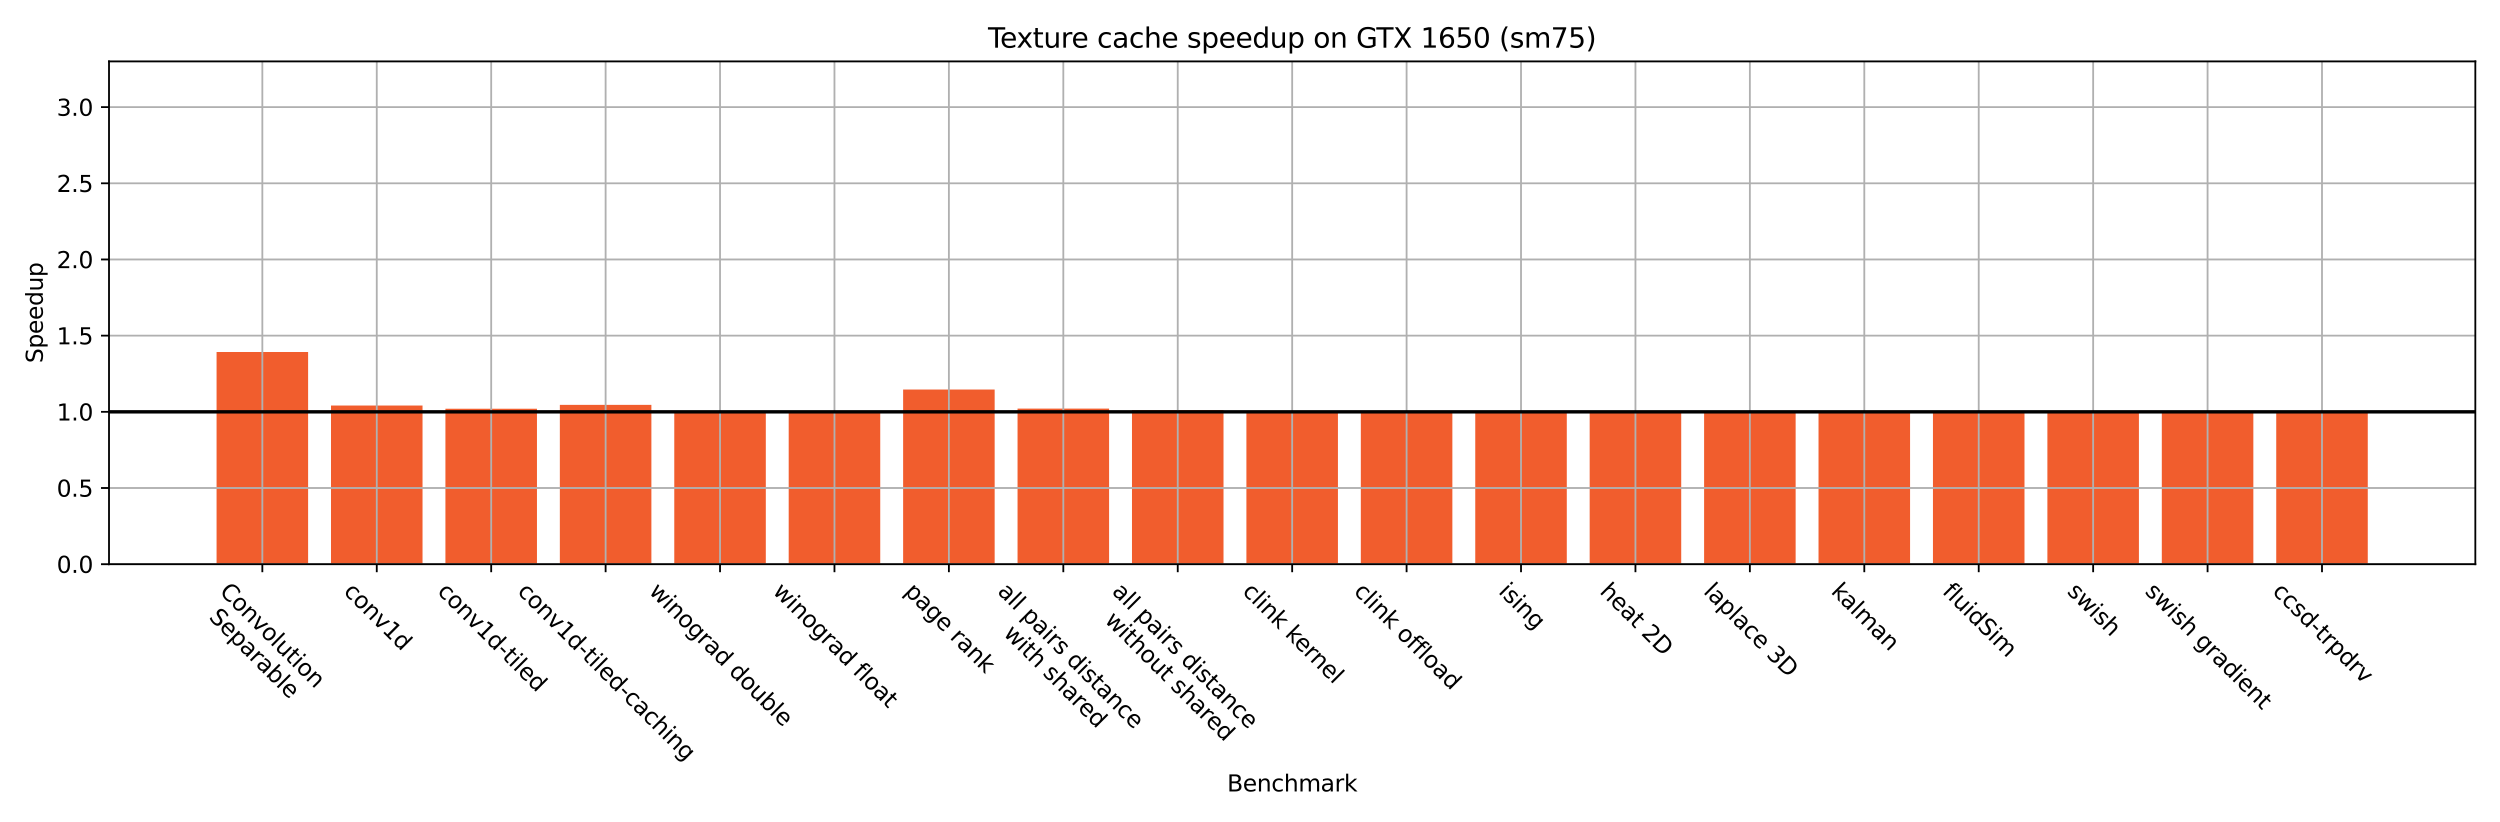 <?xml version="1.0" encoding="utf-8" standalone="no"?>
<!DOCTYPE svg PUBLIC "-//W3C//DTD SVG 1.1//EN"
  "http://www.w3.org/Graphics/SVG/1.1/DTD/svg11.dtd">
<svg xmlns:xlink="http://www.w3.org/1999/xlink" width="1094.4pt" height="360pt" viewBox="0 0 1094.4 360" xmlns="http://www.w3.org/2000/svg" version="1.1">
 <defs>
  <style type="text/css">*{stroke-linejoin: round; stroke-linecap: butt}</style>
 </defs>
 <g id="figure_1">
  <g id="patch_1">
   <path d="M 0 360 
L 1094.4 360 
L 1094.4 0 
L 0 0 
z
" style="fill: #ffffff"/>
  </g>
  <g id="axes_1">
   <g id="patch_2">
    <path d="M 47.72 246.979 
L 1083.6 246.979 
L 1083.6 26.88 
L 47.72 26.88 
z
" style="fill: #ffffff"/>
   </g>
   <g id="patch_3">
    <path d="M 94.805 246.979 
L 134.878 246.979 
L 134.878 154.086 
L 94.805 154.086 
z
" clip-path="url(#p6a45ac6af8)" style="fill: #f15d2d"/>
   </g>
   <g id="patch_4">
    <path d="M 144.896 246.979 
L 184.969 246.979 
L 184.969 177.541 
L 144.896 177.541 
z
" clip-path="url(#p6a45ac6af8)" style="fill: #f15d2d"/>
   </g>
   <g id="patch_5">
    <path d="M 194.987 246.979 
L 235.06 246.979 
L 235.06 178.923 
L 194.987 178.923 
z
" clip-path="url(#p6a45ac6af8)" style="fill: #f15d2d"/>
   </g>
   <g id="patch_6">
    <path d="M 245.078 246.979 
L 285.151 246.979 
L 285.151 177.242 
L 245.078 177.242 
z
" clip-path="url(#p6a45ac6af8)" style="fill: #f15d2d"/>
   </g>
   <g id="patch_7">
    <path d="M 295.169 246.979 
L 335.242 246.979 
L 335.242 180.309 
L 295.169 180.309 
z
" clip-path="url(#p6a45ac6af8)" style="fill: #f15d2d"/>
   </g>
   <g id="patch_8">
    <path d="M 345.26 246.979 
L 385.333 246.979 
L 385.333 180.303 
L 345.26 180.303 
z
" clip-path="url(#p6a45ac6af8)" style="fill: #f15d2d"/>
   </g>
   <g id="patch_9">
    <path d="M 395.351 246.979 
L 435.424 246.979 
L 435.424 170.508 
L 395.351 170.508 
z
" clip-path="url(#p6a45ac6af8)" style="fill: #f15d2d"/>
   </g>
   <g id="patch_10">
    <path d="M 445.442 246.979 
L 485.515 246.979 
L 485.515 178.872 
L 445.442 178.872 
z
" clip-path="url(#p6a45ac6af8)" style="fill: #f15d2d"/>
   </g>
   <g id="patch_11">
    <path d="M 495.533 246.979 
L 535.605 246.979 
L 535.605 179.538 
L 495.533 179.538 
z
" clip-path="url(#p6a45ac6af8)" style="fill: #f15d2d"/>
   </g>
   <g id="patch_12">
    <path d="M 545.624 246.979 
L 585.696 246.979 
L 585.696 180.515 
L 545.624 180.515 
z
" clip-path="url(#p6a45ac6af8)" style="fill: #f15d2d"/>
   </g>
   <g id="patch_13">
    <path d="M 595.715 246.979 
L 635.787 246.979 
L 635.787 180.444 
L 595.715 180.444 
z
" clip-path="url(#p6a45ac6af8)" style="fill: #f15d2d"/>
   </g>
   <g id="patch_14">
    <path d="M 645.805 246.979 
L 685.878 246.979 
L 685.878 180.246 
L 645.805 180.246 
z
" clip-path="url(#p6a45ac6af8)" style="fill: #f15d2d"/>
   </g>
   <g id="patch_15">
    <path d="M 695.896 246.979 
L 735.969 246.979 
L 735.969 180.397 
L 695.896 180.397 
z
" clip-path="url(#p6a45ac6af8)" style="fill: #f15d2d"/>
   </g>
   <g id="patch_16">
    <path d="M 745.987 246.979 
L 786.06 246.979 
L 786.06 180.238 
L 745.987 180.238 
z
" clip-path="url(#p6a45ac6af8)" style="fill: #f15d2d"/>
   </g>
   <g id="patch_17">
    <path d="M 796.078 246.979 
L 836.151 246.979 
L 836.151 180.203 
L 796.078 180.203 
z
" clip-path="url(#p6a45ac6af8)" style="fill: #f15d2d"/>
   </g>
   <g id="patch_18">
    <path d="M 846.169 246.979 
L 886.242 246.979 
L 886.242 180.089 
L 846.169 180.089 
z
" clip-path="url(#p6a45ac6af8)" style="fill: #f15d2d"/>
   </g>
   <g id="patch_19">
    <path d="M 896.26 246.979 
L 936.333 246.979 
L 936.333 180.119 
L 896.26 180.119 
z
" clip-path="url(#p6a45ac6af8)" style="fill: #f15d2d"/>
   </g>
   <g id="patch_20">
    <path d="M 946.351 246.979 
L 986.424 246.979 
L 986.424 180.293 
L 946.351 180.293 
z
" clip-path="url(#p6a45ac6af8)" style="fill: #f15d2d"/>
   </g>
   <g id="patch_21">
    <path d="M 996.442 246.979 
L 1036.515 246.979 
L 1036.515 180.191 
L 996.442 180.191 
z
" clip-path="url(#p6a45ac6af8)" style="fill: #f15d2d"/>
   </g>
   <g id="matplotlib.axis_1">
    <g id="xtick_1">
     <g id="line2d_1">
      <path d="M 114.842 246.979 
L 114.842 26.88 
" clip-path="url(#p6a45ac6af8)" style="fill: none; stroke: #b0b0b0; stroke-width: 0.8; stroke-linecap: square"/>
     </g>
     <g id="line2d_2">
      <defs>
       <path id="mdbc3c7b587" d="M 0 0 
L 0 3.5 
" style="stroke: #000000; stroke-width: 0.8"/>
      </defs>
      <g>
       <use xlink:href="#mdbc3c7b587" x="114.842" y="246.979" style="stroke: #000000; stroke-width: 0.8"/>
      </g>
     </g>
     <g id="text_1">
      <!-- Convolution -->
      <g transform="translate(95.726 259.352) rotate(-315) scale(0.1 -0.1)">
       <defs>
        <path id="DejaVuSans-43" d="M 4122 4306 
L 4122 3641 
Q 3803 3938 3442 4084 
Q 3081 4231 2675 4231 
Q 1875 4231 1450 3742 
Q 1025 3253 1025 2328 
Q 1025 1406 1450 917 
Q 1875 428 2675 428 
Q 3081 428 3442 575 
Q 3803 722 4122 1019 
L 4122 359 
Q 3791 134 3420 21 
Q 3050 -91 2638 -91 
Q 1578 -91 968 557 
Q 359 1206 359 2328 
Q 359 3453 968 4101 
Q 1578 4750 2638 4750 
Q 3056 4750 3426 4639 
Q 3797 4528 4122 4306 
z
" transform="scale(0.016)"/>
        <path id="DejaVuSans-6f" d="M 1959 3097 
Q 1497 3097 1228 2736 
Q 959 2375 959 1747 
Q 959 1119 1226 758 
Q 1494 397 1959 397 
Q 2419 397 2687 759 
Q 2956 1122 2956 1747 
Q 2956 2369 2687 2733 
Q 2419 3097 1959 3097 
z
M 1959 3584 
Q 2709 3584 3137 3096 
Q 3566 2609 3566 1747 
Q 3566 888 3137 398 
Q 2709 -91 1959 -91 
Q 1206 -91 779 398 
Q 353 888 353 1747 
Q 353 2609 779 3096 
Q 1206 3584 1959 3584 
z
" transform="scale(0.016)"/>
        <path id="DejaVuSans-6e" d="M 3513 2113 
L 3513 0 
L 2938 0 
L 2938 2094 
Q 2938 2591 2744 2837 
Q 2550 3084 2163 3084 
Q 1697 3084 1428 2787 
Q 1159 2491 1159 1978 
L 1159 0 
L 581 0 
L 581 3500 
L 1159 3500 
L 1159 2956 
Q 1366 3272 1645 3428 
Q 1925 3584 2291 3584 
Q 2894 3584 3203 3211 
Q 3513 2838 3513 2113 
z
" transform="scale(0.016)"/>
        <path id="DejaVuSans-76" d="M 191 3500 
L 800 3500 
L 1894 563 
L 2988 3500 
L 3597 3500 
L 2284 0 
L 1503 0 
L 191 3500 
z
" transform="scale(0.016)"/>
        <path id="DejaVuSans-6c" d="M 603 4863 
L 1178 4863 
L 1178 0 
L 603 0 
L 603 4863 
z
" transform="scale(0.016)"/>
        <path id="DejaVuSans-75" d="M 544 1381 
L 544 3500 
L 1119 3500 
L 1119 1403 
Q 1119 906 1312 657 
Q 1506 409 1894 409 
Q 2359 409 2629 706 
Q 2900 1003 2900 1516 
L 2900 3500 
L 3475 3500 
L 3475 0 
L 2900 0 
L 2900 538 
Q 2691 219 2414 64 
Q 2138 -91 1772 -91 
Q 1169 -91 856 284 
Q 544 659 544 1381 
z
M 1991 3584 
L 1991 3584 
z
" transform="scale(0.016)"/>
        <path id="DejaVuSans-74" d="M 1172 4494 
L 1172 3500 
L 2356 3500 
L 2356 3053 
L 1172 3053 
L 1172 1153 
Q 1172 725 1289 603 
Q 1406 481 1766 481 
L 2356 481 
L 2356 0 
L 1766 0 
Q 1100 0 847 248 
Q 594 497 594 1153 
L 594 3053 
L 172 3053 
L 172 3500 
L 594 3500 
L 594 4494 
L 1172 4494 
z
" transform="scale(0.016)"/>
        <path id="DejaVuSans-69" d="M 603 3500 
L 1178 3500 
L 1178 0 
L 603 0 
L 603 3500 
z
M 603 4863 
L 1178 4863 
L 1178 4134 
L 603 4134 
L 603 4863 
z
" transform="scale(0.016)"/>
       </defs>
       <use xlink:href="#DejaVuSans-43"/>
       <use xlink:href="#DejaVuSans-6f" x="69.824"/>
       <use xlink:href="#DejaVuSans-6e" x="131.006"/>
       <use xlink:href="#DejaVuSans-76" x="194.385"/>
       <use xlink:href="#DejaVuSans-6f" x="253.564"/>
       <use xlink:href="#DejaVuSans-6c" x="314.746"/>
       <use xlink:href="#DejaVuSans-75" x="342.529"/>
       <use xlink:href="#DejaVuSans-74" x="405.908"/>
       <use xlink:href="#DejaVuSans-69" x="445.117"/>
       <use xlink:href="#DejaVuSans-6f" x="472.9"/>
       <use xlink:href="#DejaVuSans-6e" x="534.082"/>
      </g>
      <!-- Separable -->
      <g transform="translate(91.078 270.541) rotate(-315) scale(0.1 -0.1)">
       <defs>
        <path id="DejaVuSans-53" d="M 3425 4513 
L 3425 3897 
Q 3066 4069 2747 4153 
Q 2428 4238 2131 4238 
Q 1616 4238 1336 4038 
Q 1056 3838 1056 3469 
Q 1056 3159 1242 3001 
Q 1428 2844 1947 2747 
L 2328 2669 
Q 3034 2534 3370 2195 
Q 3706 1856 3706 1288 
Q 3706 609 3251 259 
Q 2797 -91 1919 -91 
Q 1588 -91 1214 -16 
Q 841 59 441 206 
L 441 856 
Q 825 641 1194 531 
Q 1563 422 1919 422 
Q 2459 422 2753 634 
Q 3047 847 3047 1241 
Q 3047 1584 2836 1778 
Q 2625 1972 2144 2069 
L 1759 2144 
Q 1053 2284 737 2584 
Q 422 2884 422 3419 
Q 422 4038 858 4394 
Q 1294 4750 2059 4750 
Q 2388 4750 2728 4690 
Q 3069 4631 3425 4513 
z
" transform="scale(0.016)"/>
        <path id="DejaVuSans-65" d="M 3597 1894 
L 3597 1613 
L 953 1613 
Q 991 1019 1311 708 
Q 1631 397 2203 397 
Q 2534 397 2845 478 
Q 3156 559 3463 722 
L 3463 178 
Q 3153 47 2828 -22 
Q 2503 -91 2169 -91 
Q 1331 -91 842 396 
Q 353 884 353 1716 
Q 353 2575 817 3079 
Q 1281 3584 2069 3584 
Q 2775 3584 3186 3129 
Q 3597 2675 3597 1894 
z
M 3022 2063 
Q 3016 2534 2758 2815 
Q 2500 3097 2075 3097 
Q 1594 3097 1305 2825 
Q 1016 2553 972 2059 
L 3022 2063 
z
" transform="scale(0.016)"/>
        <path id="DejaVuSans-70" d="M 1159 525 
L 1159 -1331 
L 581 -1331 
L 581 3500 
L 1159 3500 
L 1159 2969 
Q 1341 3281 1617 3432 
Q 1894 3584 2278 3584 
Q 2916 3584 3314 3078 
Q 3713 2572 3713 1747 
Q 3713 922 3314 415 
Q 2916 -91 2278 -91 
Q 1894 -91 1617 61 
Q 1341 213 1159 525 
z
M 3116 1747 
Q 3116 2381 2855 2742 
Q 2594 3103 2138 3103 
Q 1681 3103 1420 2742 
Q 1159 2381 1159 1747 
Q 1159 1113 1420 752 
Q 1681 391 2138 391 
Q 2594 391 2855 752 
Q 3116 1113 3116 1747 
z
" transform="scale(0.016)"/>
        <path id="DejaVuSans-61" d="M 2194 1759 
Q 1497 1759 1228 1600 
Q 959 1441 959 1056 
Q 959 750 1161 570 
Q 1363 391 1709 391 
Q 2188 391 2477 730 
Q 2766 1069 2766 1631 
L 2766 1759 
L 2194 1759 
z
M 3341 1997 
L 3341 0 
L 2766 0 
L 2766 531 
Q 2569 213 2275 61 
Q 1981 -91 1556 -91 
Q 1019 -91 701 211 
Q 384 513 384 1019 
Q 384 1609 779 1909 
Q 1175 2209 1959 2209 
L 2766 2209 
L 2766 2266 
Q 2766 2663 2505 2880 
Q 2244 3097 1772 3097 
Q 1472 3097 1187 3025 
Q 903 2953 641 2809 
L 641 3341 
Q 956 3463 1253 3523 
Q 1550 3584 1831 3584 
Q 2591 3584 2966 3190 
Q 3341 2797 3341 1997 
z
" transform="scale(0.016)"/>
        <path id="DejaVuSans-72" d="M 2631 2963 
Q 2534 3019 2420 3045 
Q 2306 3072 2169 3072 
Q 1681 3072 1420 2755 
Q 1159 2438 1159 1844 
L 1159 0 
L 581 0 
L 581 3500 
L 1159 3500 
L 1159 2956 
Q 1341 3275 1631 3429 
Q 1922 3584 2338 3584 
Q 2397 3584 2469 3576 
Q 2541 3569 2628 3553 
L 2631 2963 
z
" transform="scale(0.016)"/>
        <path id="DejaVuSans-62" d="M 3116 1747 
Q 3116 2381 2855 2742 
Q 2594 3103 2138 3103 
Q 1681 3103 1420 2742 
Q 1159 2381 1159 1747 
Q 1159 1113 1420 752 
Q 1681 391 2138 391 
Q 2594 391 2855 752 
Q 3116 1113 3116 1747 
z
M 1159 2969 
Q 1341 3281 1617 3432 
Q 1894 3584 2278 3584 
Q 2916 3584 3314 3078 
Q 3713 2572 3713 1747 
Q 3713 922 3314 415 
Q 2916 -91 2278 -91 
Q 1894 -91 1617 61 
Q 1341 213 1159 525 
L 1159 0 
L 581 0 
L 581 4863 
L 1159 4863 
L 1159 2969 
z
" transform="scale(0.016)"/>
       </defs>
       <use xlink:href="#DejaVuSans-53"/>
       <use xlink:href="#DejaVuSans-65" x="63.477"/>
       <use xlink:href="#DejaVuSans-70" x="125"/>
       <use xlink:href="#DejaVuSans-61" x="188.477"/>
       <use xlink:href="#DejaVuSans-72" x="249.756"/>
       <use xlink:href="#DejaVuSans-61" x="290.869"/>
       <use xlink:href="#DejaVuSans-62" x="352.148"/>
       <use xlink:href="#DejaVuSans-6c" x="415.625"/>
       <use xlink:href="#DejaVuSans-65" x="443.408"/>
      </g>
     </g>
    </g>
    <g id="xtick_2">
     <g id="line2d_3">
      <path d="M 164.933 246.979 
L 164.933 26.88 
" clip-path="url(#p6a45ac6af8)" style="fill: none; stroke: #b0b0b0; stroke-width: 0.8; stroke-linecap: square"/>
     </g>
     <g id="line2d_4">
      <g>
       <use xlink:href="#mdbc3c7b587" x="164.933" y="246.979" style="stroke: #000000; stroke-width: 0.8"/>
      </g>
     </g>
     <g id="text_2">
      <!-- conv1d -->
      <g transform="translate(150.047 259.352) rotate(-315) scale(0.1 -0.1)">
       <defs>
        <path id="DejaVuSans-63" d="M 3122 3366 
L 3122 2828 
Q 2878 2963 2633 3030 
Q 2388 3097 2138 3097 
Q 1578 3097 1268 2742 
Q 959 2388 959 1747 
Q 959 1106 1268 751 
Q 1578 397 2138 397 
Q 2388 397 2633 464 
Q 2878 531 3122 666 
L 3122 134 
Q 2881 22 2623 -34 
Q 2366 -91 2075 -91 
Q 1284 -91 818 406 
Q 353 903 353 1747 
Q 353 2603 823 3093 
Q 1294 3584 2113 3584 
Q 2378 3584 2631 3529 
Q 2884 3475 3122 3366 
z
" transform="scale(0.016)"/>
        <path id="DejaVuSans-31" d="M 794 531 
L 1825 531 
L 1825 4091 
L 703 3866 
L 703 4441 
L 1819 4666 
L 2450 4666 
L 2450 531 
L 3481 531 
L 3481 0 
L 794 0 
L 794 531 
z
" transform="scale(0.016)"/>
        <path id="DejaVuSans-64" d="M 2906 2969 
L 2906 4863 
L 3481 4863 
L 3481 0 
L 2906 0 
L 2906 525 
Q 2725 213 2448 61 
Q 2172 -91 1784 -91 
Q 1150 -91 751 415 
Q 353 922 353 1747 
Q 353 2572 751 3078 
Q 1150 3584 1784 3584 
Q 2172 3584 2448 3432 
Q 2725 3281 2906 2969 
z
M 947 1747 
Q 947 1113 1208 752 
Q 1469 391 1925 391 
Q 2381 391 2643 752 
Q 2906 1113 2906 1747 
Q 2906 2381 2643 2742 
Q 2381 3103 1925 3103 
Q 1469 3103 1208 2742 
Q 947 2381 947 1747 
z
" transform="scale(0.016)"/>
       </defs>
       <use xlink:href="#DejaVuSans-63"/>
       <use xlink:href="#DejaVuSans-6f" x="54.98"/>
       <use xlink:href="#DejaVuSans-6e" x="116.162"/>
       <use xlink:href="#DejaVuSans-76" x="179.541"/>
       <use xlink:href="#DejaVuSans-31" x="238.721"/>
       <use xlink:href="#DejaVuSans-64" x="302.344"/>
      </g>
     </g>
    </g>
    <g id="xtick_3">
     <g id="line2d_5">
      <path d="M 215.024 246.979 
L 215.024 26.88 
" clip-path="url(#p6a45ac6af8)" style="fill: none; stroke: #b0b0b0; stroke-width: 0.8; stroke-linecap: square"/>
     </g>
     <g id="line2d_6">
      <g>
       <use xlink:href="#mdbc3c7b587" x="215.024" y="246.979" style="stroke: #000000; stroke-width: 0.8"/>
      </g>
     </g>
     <g id="text_3">
      <!-- conv1d-tiled -->
      <g transform="translate(191.092 259.352) rotate(-315) scale(0.1 -0.1)">
       <defs>
        <path id="DejaVuSans-2d" d="M 313 2009 
L 1997 2009 
L 1997 1497 
L 313 1497 
L 313 2009 
z
" transform="scale(0.016)"/>
       </defs>
       <use xlink:href="#DejaVuSans-63"/>
       <use xlink:href="#DejaVuSans-6f" x="54.98"/>
       <use xlink:href="#DejaVuSans-6e" x="116.162"/>
       <use xlink:href="#DejaVuSans-76" x="179.541"/>
       <use xlink:href="#DejaVuSans-31" x="238.721"/>
       <use xlink:href="#DejaVuSans-64" x="302.344"/>
       <use xlink:href="#DejaVuSans-2d" x="365.82"/>
       <use xlink:href="#DejaVuSans-74" x="401.904"/>
       <use xlink:href="#DejaVuSans-69" x="441.113"/>
       <use xlink:href="#DejaVuSans-6c" x="468.896"/>
       <use xlink:href="#DejaVuSans-65" x="496.68"/>
       <use xlink:href="#DejaVuSans-64" x="558.203"/>
      </g>
     </g>
    </g>
    <g id="xtick_4">
     <g id="line2d_7">
      <path d="M 265.115 246.979 
L 265.115 26.88 
" clip-path="url(#p6a45ac6af8)" style="fill: none; stroke: #b0b0b0; stroke-width: 0.8; stroke-linecap: square"/>
     </g>
     <g id="line2d_8">
      <g>
       <use xlink:href="#mdbc3c7b587" x="265.115" y="246.979" style="stroke: #000000; stroke-width: 0.8"/>
      </g>
     </g>
     <g id="text_4">
      <!-- conv1d-tiled-caching -->
      <g transform="translate(226.145 259.352) rotate(-315) scale(0.1 -0.1)">
       <defs>
        <path id="DejaVuSans-68" d="M 3513 2113 
L 3513 0 
L 2938 0 
L 2938 2094 
Q 2938 2591 2744 2837 
Q 2550 3084 2163 3084 
Q 1697 3084 1428 2787 
Q 1159 2491 1159 1978 
L 1159 0 
L 581 0 
L 581 4863 
L 1159 4863 
L 1159 2956 
Q 1366 3272 1645 3428 
Q 1925 3584 2291 3584 
Q 2894 3584 3203 3211 
Q 3513 2838 3513 2113 
z
" transform="scale(0.016)"/>
        <path id="DejaVuSans-67" d="M 2906 1791 
Q 2906 2416 2648 2759 
Q 2391 3103 1925 3103 
Q 1463 3103 1205 2759 
Q 947 2416 947 1791 
Q 947 1169 1205 825 
Q 1463 481 1925 481 
Q 2391 481 2648 825 
Q 2906 1169 2906 1791 
z
M 3481 434 
Q 3481 -459 3084 -895 
Q 2688 -1331 1869 -1331 
Q 1566 -1331 1297 -1286 
Q 1028 -1241 775 -1147 
L 775 -588 
Q 1028 -725 1275 -790 
Q 1522 -856 1778 -856 
Q 2344 -856 2625 -561 
Q 2906 -266 2906 331 
L 2906 616 
Q 2728 306 2450 153 
Q 2172 0 1784 0 
Q 1141 0 747 490 
Q 353 981 353 1791 
Q 353 2603 747 3093 
Q 1141 3584 1784 3584 
Q 2172 3584 2450 3431 
Q 2728 3278 2906 2969 
L 2906 3500 
L 3481 3500 
L 3481 434 
z
" transform="scale(0.016)"/>
       </defs>
       <use xlink:href="#DejaVuSans-63"/>
       <use xlink:href="#DejaVuSans-6f" x="54.98"/>
       <use xlink:href="#DejaVuSans-6e" x="116.162"/>
       <use xlink:href="#DejaVuSans-76" x="179.541"/>
       <use xlink:href="#DejaVuSans-31" x="238.721"/>
       <use xlink:href="#DejaVuSans-64" x="302.344"/>
       <use xlink:href="#DejaVuSans-2d" x="365.82"/>
       <use xlink:href="#DejaVuSans-74" x="401.904"/>
       <use xlink:href="#DejaVuSans-69" x="441.113"/>
       <use xlink:href="#DejaVuSans-6c" x="468.896"/>
       <use xlink:href="#DejaVuSans-65" x="496.68"/>
       <use xlink:href="#DejaVuSans-64" x="558.203"/>
       <use xlink:href="#DejaVuSans-2d" x="621.68"/>
       <use xlink:href="#DejaVuSans-63" x="657.764"/>
       <use xlink:href="#DejaVuSans-61" x="712.744"/>
       <use xlink:href="#DejaVuSans-63" x="774.023"/>
       <use xlink:href="#DejaVuSans-68" x="829.004"/>
       <use xlink:href="#DejaVuSans-69" x="892.383"/>
       <use xlink:href="#DejaVuSans-6e" x="920.166"/>
       <use xlink:href="#DejaVuSans-67" x="983.545"/>
      </g>
     </g>
    </g>
    <g id="xtick_5">
     <g id="line2d_9">
      <path d="M 315.205 246.979 
L 315.205 26.88 
" clip-path="url(#p6a45ac6af8)" style="fill: none; stroke: #b0b0b0; stroke-width: 0.8; stroke-linecap: square"/>
     </g>
     <g id="line2d_10">
      <g>
       <use xlink:href="#mdbc3c7b587" x="315.205" y="246.979" style="stroke: #000000; stroke-width: 0.8"/>
      </g>
     </g>
     <g id="text_5">
      <!-- winograd double -->
      <g transform="translate(283.693 259.352) rotate(-315) scale(0.1 -0.1)">
       <defs>
        <path id="DejaVuSans-77" d="M 269 3500 
L 844 3500 
L 1563 769 
L 2278 3500 
L 2956 3500 
L 3675 769 
L 4391 3500 
L 4966 3500 
L 4050 0 
L 3372 0 
L 2619 2869 
L 1863 0 
L 1184 0 
L 269 3500 
z
" transform="scale(0.016)"/>
        <path id="DejaVuSans-20" transform="scale(0.016)"/>
       </defs>
       <use xlink:href="#DejaVuSans-77"/>
       <use xlink:href="#DejaVuSans-69" x="81.787"/>
       <use xlink:href="#DejaVuSans-6e" x="109.57"/>
       <use xlink:href="#DejaVuSans-6f" x="172.949"/>
       <use xlink:href="#DejaVuSans-67" x="234.131"/>
       <use xlink:href="#DejaVuSans-72" x="297.607"/>
       <use xlink:href="#DejaVuSans-61" x="338.721"/>
       <use xlink:href="#DejaVuSans-64" x="400"/>
       <use xlink:href="#DejaVuSans-20" x="463.477"/>
       <use xlink:href="#DejaVuSans-64" x="495.264"/>
       <use xlink:href="#DejaVuSans-6f" x="558.74"/>
       <use xlink:href="#DejaVuSans-75" x="619.922"/>
       <use xlink:href="#DejaVuSans-62" x="683.301"/>
       <use xlink:href="#DejaVuSans-6c" x="746.777"/>
       <use xlink:href="#DejaVuSans-65" x="774.561"/>
      </g>
     </g>
    </g>
    <g id="xtick_6">
     <g id="line2d_11">
      <path d="M 365.296 246.979 
L 365.296 26.88 
" clip-path="url(#p6a45ac6af8)" style="fill: none; stroke: #b0b0b0; stroke-width: 0.8; stroke-linecap: square"/>
     </g>
     <g id="line2d_12">
      <g>
       <use xlink:href="#mdbc3c7b587" x="365.296" y="246.979" style="stroke: #000000; stroke-width: 0.8"/>
      </g>
     </g>
     <g id="text_6">
      <!-- winograd float -->
      <g transform="translate(337.892 259.352) rotate(-315) scale(0.1 -0.1)">
       <defs>
        <path id="DejaVuSans-66" d="M 2375 4863 
L 2375 4384 
L 1825 4384 
Q 1516 4384 1395 4259 
Q 1275 4134 1275 3809 
L 1275 3500 
L 2222 3500 
L 2222 3053 
L 1275 3053 
L 1275 0 
L 697 0 
L 697 3053 
L 147 3053 
L 147 3500 
L 697 3500 
L 697 3744 
Q 697 4328 969 4595 
Q 1241 4863 1831 4863 
L 2375 4863 
z
" transform="scale(0.016)"/>
       </defs>
       <use xlink:href="#DejaVuSans-77"/>
       <use xlink:href="#DejaVuSans-69" x="81.787"/>
       <use xlink:href="#DejaVuSans-6e" x="109.57"/>
       <use xlink:href="#DejaVuSans-6f" x="172.949"/>
       <use xlink:href="#DejaVuSans-67" x="234.131"/>
       <use xlink:href="#DejaVuSans-72" x="297.607"/>
       <use xlink:href="#DejaVuSans-61" x="338.721"/>
       <use xlink:href="#DejaVuSans-64" x="400"/>
       <use xlink:href="#DejaVuSans-20" x="463.477"/>
       <use xlink:href="#DejaVuSans-66" x="495.264"/>
       <use xlink:href="#DejaVuSans-6c" x="530.469"/>
       <use xlink:href="#DejaVuSans-6f" x="558.252"/>
       <use xlink:href="#DejaVuSans-61" x="619.434"/>
       <use xlink:href="#DejaVuSans-74" x="680.713"/>
      </g>
     </g>
    </g>
    <g id="xtick_7">
     <g id="line2d_13">
      <path d="M 415.387 246.979 
L 415.387 26.88 
" clip-path="url(#p6a45ac6af8)" style="fill: none; stroke: #b0b0b0; stroke-width: 0.8; stroke-linecap: square"/>
     </g>
     <g id="line2d_14">
      <g>
       <use xlink:href="#mdbc3c7b587" x="415.387" y="246.979" style="stroke: #000000; stroke-width: 0.8"/>
      </g>
     </g>
     <g id="text_7">
      <!-- page rank -->
      <g transform="translate(395.573 259.352) rotate(-315) scale(0.1 -0.1)">
       <defs>
        <path id="DejaVuSans-6b" d="M 581 4863 
L 1159 4863 
L 1159 1991 
L 2875 3500 
L 3609 3500 
L 1753 1863 
L 3688 0 
L 2938 0 
L 1159 1709 
L 1159 0 
L 581 0 
L 581 4863 
z
" transform="scale(0.016)"/>
       </defs>
       <use xlink:href="#DejaVuSans-70"/>
       <use xlink:href="#DejaVuSans-61" x="63.477"/>
       <use xlink:href="#DejaVuSans-67" x="124.756"/>
       <use xlink:href="#DejaVuSans-65" x="188.232"/>
       <use xlink:href="#DejaVuSans-20" x="249.756"/>
       <use xlink:href="#DejaVuSans-72" x="281.543"/>
       <use xlink:href="#DejaVuSans-61" x="322.656"/>
       <use xlink:href="#DejaVuSans-6e" x="383.936"/>
       <use xlink:href="#DejaVuSans-6b" x="447.314"/>
      </g>
     </g>
    </g>
    <g id="xtick_8">
     <g id="line2d_15">
      <path d="M 465.478 246.979 
L 465.478 26.88 
" clip-path="url(#p6a45ac6af8)" style="fill: none; stroke: #b0b0b0; stroke-width: 0.8; stroke-linecap: square"/>
     </g>
     <g id="line2d_16">
      <g>
       <use xlink:href="#mdbc3c7b587" x="465.478" y="246.979" style="stroke: #000000; stroke-width: 0.8"/>
      </g>
     </g>
     <g id="text_8">
      <!-- all pairs distance  -->
      <g transform="translate(436.314 259.352) rotate(-315) scale(0.1 -0.1)">
       <defs>
        <path id="DejaVuSans-73" d="M 2834 3397 
L 2834 2853 
Q 2591 2978 2328 3040 
Q 2066 3103 1784 3103 
Q 1356 3103 1142 2972 
Q 928 2841 928 2578 
Q 928 2378 1081 2264 
Q 1234 2150 1697 2047 
L 1894 2003 
Q 2506 1872 2764 1633 
Q 3022 1394 3022 966 
Q 3022 478 2636 193 
Q 2250 -91 1575 -91 
Q 1294 -91 989 -36 
Q 684 19 347 128 
L 347 722 
Q 666 556 975 473 
Q 1284 391 1588 391 
Q 1994 391 2212 530 
Q 2431 669 2431 922 
Q 2431 1156 2273 1281 
Q 2116 1406 1581 1522 
L 1381 1569 
Q 847 1681 609 1914 
Q 372 2147 372 2553 
Q 372 3047 722 3315 
Q 1072 3584 1716 3584 
Q 2034 3584 2315 3537 
Q 2597 3491 2834 3397 
z
" transform="scale(0.016)"/>
       </defs>
       <use xlink:href="#DejaVuSans-61"/>
       <use xlink:href="#DejaVuSans-6c" x="61.279"/>
       <use xlink:href="#DejaVuSans-6c" x="89.062"/>
       <use xlink:href="#DejaVuSans-20" x="116.846"/>
       <use xlink:href="#DejaVuSans-70" x="148.633"/>
       <use xlink:href="#DejaVuSans-61" x="212.109"/>
       <use xlink:href="#DejaVuSans-69" x="273.389"/>
       <use xlink:href="#DejaVuSans-72" x="301.172"/>
       <use xlink:href="#DejaVuSans-73" x="342.285"/>
       <use xlink:href="#DejaVuSans-20" x="394.385"/>
       <use xlink:href="#DejaVuSans-64" x="426.172"/>
       <use xlink:href="#DejaVuSans-69" x="489.648"/>
       <use xlink:href="#DejaVuSans-73" x="517.432"/>
       <use xlink:href="#DejaVuSans-74" x="569.531"/>
       <use xlink:href="#DejaVuSans-61" x="608.74"/>
       <use xlink:href="#DejaVuSans-6e" x="670.02"/>
       <use xlink:href="#DejaVuSans-63" x="733.398"/>
       <use xlink:href="#DejaVuSans-65" x="788.379"/>
       <use xlink:href="#DejaVuSans-20" x="849.902"/>
      </g>
      <!-- with shared -->
      <g transform="translate(438.901 277.775) rotate(-315) scale(0.1 -0.1)">
       <use xlink:href="#DejaVuSans-77"/>
       <use xlink:href="#DejaVuSans-69" x="81.787"/>
       <use xlink:href="#DejaVuSans-74" x="109.57"/>
       <use xlink:href="#DejaVuSans-68" x="148.779"/>
       <use xlink:href="#DejaVuSans-20" x="212.158"/>
       <use xlink:href="#DejaVuSans-73" x="243.945"/>
       <use xlink:href="#DejaVuSans-68" x="296.045"/>
       <use xlink:href="#DejaVuSans-61" x="359.424"/>
       <use xlink:href="#DejaVuSans-72" x="420.703"/>
       <use xlink:href="#DejaVuSans-65" x="459.566"/>
       <use xlink:href="#DejaVuSans-64" x="521.09"/>
      </g>
     </g>
    </g>
    <g id="xtick_9">
     <g id="line2d_17">
      <path d="M 515.569 246.979 
L 515.569 26.88 
" clip-path="url(#p6a45ac6af8)" style="fill: none; stroke: #b0b0b0; stroke-width: 0.8; stroke-linecap: square"/>
     </g>
     <g id="line2d_18">
      <g>
       <use xlink:href="#mdbc3c7b587" x="515.569" y="246.979" style="stroke: #000000; stroke-width: 0.8"/>
      </g>
     </g>
     <g id="text_9">
      <!-- all pairs distance  -->
      <g transform="translate(486.405 259.352) rotate(-315) scale(0.1 -0.1)">
       <use xlink:href="#DejaVuSans-61"/>
       <use xlink:href="#DejaVuSans-6c" x="61.279"/>
       <use xlink:href="#DejaVuSans-6c" x="89.062"/>
       <use xlink:href="#DejaVuSans-20" x="116.846"/>
       <use xlink:href="#DejaVuSans-70" x="148.633"/>
       <use xlink:href="#DejaVuSans-61" x="212.109"/>
       <use xlink:href="#DejaVuSans-69" x="273.389"/>
       <use xlink:href="#DejaVuSans-72" x="301.172"/>
       <use xlink:href="#DejaVuSans-73" x="342.285"/>
       <use xlink:href="#DejaVuSans-20" x="394.385"/>
       <use xlink:href="#DejaVuSans-64" x="426.172"/>
       <use xlink:href="#DejaVuSans-69" x="489.648"/>
       <use xlink:href="#DejaVuSans-73" x="517.432"/>
       <use xlink:href="#DejaVuSans-74" x="569.531"/>
       <use xlink:href="#DejaVuSans-61" x="608.74"/>
       <use xlink:href="#DejaVuSans-6e" x="670.02"/>
       <use xlink:href="#DejaVuSans-63" x="733.398"/>
       <use xlink:href="#DejaVuSans-65" x="788.379"/>
       <use xlink:href="#DejaVuSans-20" x="849.902"/>
      </g>
      <!-- without shared -->
      <g transform="translate(483.202 271.985) rotate(-315) scale(0.1 -0.1)">
       <use xlink:href="#DejaVuSans-77"/>
       <use xlink:href="#DejaVuSans-69" x="81.787"/>
       <use xlink:href="#DejaVuSans-74" x="109.57"/>
       <use xlink:href="#DejaVuSans-68" x="148.779"/>
       <use xlink:href="#DejaVuSans-6f" x="212.158"/>
       <use xlink:href="#DejaVuSans-75" x="273.34"/>
       <use xlink:href="#DejaVuSans-74" x="336.719"/>
       <use xlink:href="#DejaVuSans-20" x="375.928"/>
       <use xlink:href="#DejaVuSans-73" x="407.715"/>
       <use xlink:href="#DejaVuSans-68" x="459.814"/>
       <use xlink:href="#DejaVuSans-61" x="523.193"/>
       <use xlink:href="#DejaVuSans-72" x="584.473"/>
       <use xlink:href="#DejaVuSans-65" x="623.336"/>
       <use xlink:href="#DejaVuSans-64" x="684.859"/>
      </g>
     </g>
    </g>
    <g id="xtick_10">
     <g id="line2d_19">
      <path d="M 565.66 246.979 
L 565.66 26.88 
" clip-path="url(#p6a45ac6af8)" style="fill: none; stroke: #b0b0b0; stroke-width: 0.8; stroke-linecap: square"/>
     </g>
     <g id="line2d_20">
      <g>
       <use xlink:href="#mdbc3c7b587" x="565.66" y="246.979" style="stroke: #000000; stroke-width: 0.8"/>
      </g>
     </g>
     <g id="text_10">
      <!-- clink kernel -->
      <g transform="translate(543.504 259.352) rotate(-315) scale(0.1 -0.1)">
       <use xlink:href="#DejaVuSans-63"/>
       <use xlink:href="#DejaVuSans-6c" x="54.98"/>
       <use xlink:href="#DejaVuSans-69" x="82.764"/>
       <use xlink:href="#DejaVuSans-6e" x="110.547"/>
       <use xlink:href="#DejaVuSans-6b" x="173.926"/>
       <use xlink:href="#DejaVuSans-20" x="231.836"/>
       <use xlink:href="#DejaVuSans-6b" x="263.623"/>
       <use xlink:href="#DejaVuSans-65" x="317.908"/>
       <use xlink:href="#DejaVuSans-72" x="379.432"/>
       <use xlink:href="#DejaVuSans-6e" x="418.795"/>
       <use xlink:href="#DejaVuSans-65" x="482.174"/>
       <use xlink:href="#DejaVuSans-6c" x="543.697"/>
      </g>
     </g>
    </g>
    <g id="xtick_11">
     <g id="line2d_21">
      <path d="M 615.751 246.979 
L 615.751 26.88 
" clip-path="url(#p6a45ac6af8)" style="fill: none; stroke: #b0b0b0; stroke-width: 0.8; stroke-linecap: square"/>
     </g>
     <g id="line2d_22">
      <g>
       <use xlink:href="#mdbc3c7b587" x="615.751" y="246.979" style="stroke: #000000; stroke-width: 0.8"/>
      </g>
     </g>
     <g id="text_11">
      <!-- clink offload -->
      <g transform="translate(592.271 259.352) rotate(-315) scale(0.1 -0.1)">
       <use xlink:href="#DejaVuSans-63"/>
       <use xlink:href="#DejaVuSans-6c" x="54.98"/>
       <use xlink:href="#DejaVuSans-69" x="82.764"/>
       <use xlink:href="#DejaVuSans-6e" x="110.547"/>
       <use xlink:href="#DejaVuSans-6b" x="173.926"/>
       <use xlink:href="#DejaVuSans-20" x="231.836"/>
       <use xlink:href="#DejaVuSans-6f" x="263.623"/>
       <use xlink:href="#DejaVuSans-66" x="324.805"/>
       <use xlink:href="#DejaVuSans-66" x="360.01"/>
       <use xlink:href="#DejaVuSans-6c" x="395.215"/>
       <use xlink:href="#DejaVuSans-6f" x="422.998"/>
       <use xlink:href="#DejaVuSans-61" x="484.18"/>
       <use xlink:href="#DejaVuSans-64" x="545.459"/>
      </g>
     </g>
    </g>
    <g id="xtick_12">
     <g id="line2d_23">
      <path d="M 665.842 246.979 
L 665.842 26.88 
" clip-path="url(#p6a45ac6af8)" style="fill: none; stroke: #b0b0b0; stroke-width: 0.8; stroke-linecap: square"/>
     </g>
     <g id="line2d_24">
      <g>
       <use xlink:href="#mdbc3c7b587" x="665.842" y="246.979" style="stroke: #000000; stroke-width: 0.8"/>
      </g>
     </g>
     <g id="text_12">
      <!-- ising -->
      <g transform="translate(655.599 259.352) rotate(-315) scale(0.1 -0.1)">
       <use xlink:href="#DejaVuSans-69"/>
       <use xlink:href="#DejaVuSans-73" x="27.783"/>
       <use xlink:href="#DejaVuSans-69" x="79.883"/>
       <use xlink:href="#DejaVuSans-6e" x="107.666"/>
       <use xlink:href="#DejaVuSans-67" x="171.045"/>
      </g>
     </g>
    </g>
    <g id="xtick_13">
     <g id="line2d_25">
      <path d="M 715.933 246.979 
L 715.933 26.88 
" clip-path="url(#p6a45ac6af8)" style="fill: none; stroke: #b0b0b0; stroke-width: 0.8; stroke-linecap: square"/>
     </g>
     <g id="line2d_26">
      <g>
       <use xlink:href="#mdbc3c7b587" x="715.933" y="246.979" style="stroke: #000000; stroke-width: 0.8"/>
      </g>
     </g>
     <g id="text_13">
      <!-- heat 2D -->
      <g transform="translate(699.917 259.352) rotate(-315) scale(0.1 -0.1)">
       <defs>
        <path id="DejaVuSans-32" d="M 1228 531 
L 3431 531 
L 3431 0 
L 469 0 
L 469 531 
Q 828 903 1448 1529 
Q 2069 2156 2228 2338 
Q 2531 2678 2651 2914 
Q 2772 3150 2772 3378 
Q 2772 3750 2511 3984 
Q 2250 4219 1831 4219 
Q 1534 4219 1204 4116 
Q 875 4013 500 3803 
L 500 4441 
Q 881 4594 1212 4672 
Q 1544 4750 1819 4750 
Q 2544 4750 2975 4387 
Q 3406 4025 3406 3419 
Q 3406 3131 3298 2873 
Q 3191 2616 2906 2266 
Q 2828 2175 2409 1742 
Q 1991 1309 1228 531 
z
" transform="scale(0.016)"/>
        <path id="DejaVuSans-44" d="M 1259 4147 
L 1259 519 
L 2022 519 
Q 2988 519 3436 956 
Q 3884 1394 3884 2338 
Q 3884 3275 3436 3711 
Q 2988 4147 2022 4147 
L 1259 4147 
z
M 628 4666 
L 1925 4666 
Q 3281 4666 3915 4102 
Q 4550 3538 4550 2338 
Q 4550 1131 3912 565 
Q 3275 0 1925 0 
L 628 0 
L 628 4666 
z
" transform="scale(0.016)"/>
       </defs>
       <use xlink:href="#DejaVuSans-68"/>
       <use xlink:href="#DejaVuSans-65" x="63.379"/>
       <use xlink:href="#DejaVuSans-61" x="124.902"/>
       <use xlink:href="#DejaVuSans-74" x="186.182"/>
       <use xlink:href="#DejaVuSans-20" x="225.391"/>
       <use xlink:href="#DejaVuSans-32" x="257.178"/>
       <use xlink:href="#DejaVuSans-44" x="320.801"/>
      </g>
     </g>
    </g>
    <g id="xtick_14">
     <g id="line2d_27">
      <path d="M 766.024 246.979 
L 766.024 26.88 
" clip-path="url(#p6a45ac6af8)" style="fill: none; stroke: #b0b0b0; stroke-width: 0.8; stroke-linecap: square"/>
     </g>
     <g id="line2d_28">
      <g>
       <use xlink:href="#mdbc3c7b587" x="766.024" y="246.979" style="stroke: #000000; stroke-width: 0.8"/>
      </g>
     </g>
     <g id="text_14">
      <!-- laplace 3D -->
      <g transform="translate(745.315 259.352) rotate(-315) scale(0.1 -0.1)">
       <defs>
        <path id="DejaVuSans-33" d="M 2597 2516 
Q 3050 2419 3304 2112 
Q 3559 1806 3559 1356 
Q 3559 666 3084 287 
Q 2609 -91 1734 -91 
Q 1441 -91 1130 -33 
Q 819 25 488 141 
L 488 750 
Q 750 597 1062 519 
Q 1375 441 1716 441 
Q 2309 441 2620 675 
Q 2931 909 2931 1356 
Q 2931 1769 2642 2001 
Q 2353 2234 1838 2234 
L 1294 2234 
L 1294 2753 
L 1863 2753 
Q 2328 2753 2575 2939 
Q 2822 3125 2822 3475 
Q 2822 3834 2567 4026 
Q 2313 4219 1838 4219 
Q 1578 4219 1281 4162 
Q 984 4106 628 3988 
L 628 4550 
Q 988 4650 1302 4700 
Q 1616 4750 1894 4750 
Q 2613 4750 3031 4423 
Q 3450 4097 3450 3541 
Q 3450 3153 3228 2886 
Q 3006 2619 2597 2516 
z
" transform="scale(0.016)"/>
       </defs>
       <use xlink:href="#DejaVuSans-6c"/>
       <use xlink:href="#DejaVuSans-61" x="27.783"/>
       <use xlink:href="#DejaVuSans-70" x="89.062"/>
       <use xlink:href="#DejaVuSans-6c" x="152.539"/>
       <use xlink:href="#DejaVuSans-61" x="180.322"/>
       <use xlink:href="#DejaVuSans-63" x="241.602"/>
       <use xlink:href="#DejaVuSans-65" x="296.582"/>
       <use xlink:href="#DejaVuSans-20" x="358.105"/>
       <use xlink:href="#DejaVuSans-33" x="389.893"/>
       <use xlink:href="#DejaVuSans-44" x="453.516"/>
      </g>
     </g>
    </g>
    <g id="xtick_15">
     <g id="line2d_29">
      <path d="M 816.115 246.979 
L 816.115 26.88 
" clip-path="url(#p6a45ac6af8)" style="fill: none; stroke: #b0b0b0; stroke-width: 0.8; stroke-linecap: square"/>
     </g>
     <g id="line2d_30">
      <g>
       <use xlink:href="#mdbc3c7b587" x="816.115" y="246.979" style="stroke: #000000; stroke-width: 0.8"/>
      </g>
     </g>
     <g id="text_15">
      <!-- kalman -->
      <g transform="translate(801.178 259.352) rotate(-315) scale(0.1 -0.1)">
       <defs>
        <path id="DejaVuSans-6d" d="M 3328 2828 
Q 3544 3216 3844 3400 
Q 4144 3584 4550 3584 
Q 5097 3584 5394 3201 
Q 5691 2819 5691 2113 
L 5691 0 
L 5113 0 
L 5113 2094 
Q 5113 2597 4934 2840 
Q 4756 3084 4391 3084 
Q 3944 3084 3684 2787 
Q 3425 2491 3425 1978 
L 3425 0 
L 2847 0 
L 2847 2094 
Q 2847 2600 2669 2842 
Q 2491 3084 2119 3084 
Q 1678 3084 1418 2786 
Q 1159 2488 1159 1978 
L 1159 0 
L 581 0 
L 581 3500 
L 1159 3500 
L 1159 2956 
Q 1356 3278 1631 3431 
Q 1906 3584 2284 3584 
Q 2666 3584 2933 3390 
Q 3200 3197 3328 2828 
z
" transform="scale(0.016)"/>
       </defs>
       <use xlink:href="#DejaVuSans-6b"/>
       <use xlink:href="#DejaVuSans-61" x="56.16"/>
       <use xlink:href="#DejaVuSans-6c" x="117.439"/>
       <use xlink:href="#DejaVuSans-6d" x="145.223"/>
       <use xlink:href="#DejaVuSans-61" x="242.635"/>
       <use xlink:href="#DejaVuSans-6e" x="303.914"/>
      </g>
     </g>
    </g>
    <g id="xtick_16">
     <g id="line2d_31">
      <path d="M 866.205 246.979 
L 866.205 26.88 
" clip-path="url(#p6a45ac6af8)" style="fill: none; stroke: #b0b0b0; stroke-width: 0.8; stroke-linecap: square"/>
     </g>
     <g id="line2d_32">
      <g>
       <use xlink:href="#mdbc3c7b587" x="866.205" y="246.979" style="stroke: #000000; stroke-width: 0.8"/>
      </g>
     </g>
     <g id="text_16">
      <!-- fluidSim -->
      <g transform="translate(849.89 259.352) rotate(-315) scale(0.1 -0.1)">
       <use xlink:href="#DejaVuSans-66"/>
       <use xlink:href="#DejaVuSans-6c" x="35.205"/>
       <use xlink:href="#DejaVuSans-75" x="62.988"/>
       <use xlink:href="#DejaVuSans-69" x="126.367"/>
       <use xlink:href="#DejaVuSans-64" x="154.15"/>
       <use xlink:href="#DejaVuSans-53" x="217.627"/>
       <use xlink:href="#DejaVuSans-69" x="281.104"/>
       <use xlink:href="#DejaVuSans-6d" x="308.887"/>
      </g>
     </g>
    </g>
    <g id="xtick_17">
     <g id="line2d_33">
      <path d="M 916.296 246.979 
L 916.296 26.88 
" clip-path="url(#p6a45ac6af8)" style="fill: none; stroke: #b0b0b0; stroke-width: 0.8; stroke-linecap: square"/>
     </g>
     <g id="line2d_34">
      <g>
       <use xlink:href="#mdbc3c7b587" x="916.296" y="246.979" style="stroke: #000000; stroke-width: 0.8"/>
      </g>
     </g>
     <g id="text_17">
      <!-- swish -->
      <g transform="translate(904.547 259.352) rotate(-315) scale(0.1 -0.1)">
       <use xlink:href="#DejaVuSans-73"/>
       <use xlink:href="#DejaVuSans-77" x="52.1"/>
       <use xlink:href="#DejaVuSans-69" x="133.887"/>
       <use xlink:href="#DejaVuSans-73" x="161.67"/>
       <use xlink:href="#DejaVuSans-68" x="213.77"/>
      </g>
     </g>
    </g>
    <g id="xtick_18">
     <g id="line2d_35">
      <path d="M 966.387 246.979 
L 966.387 26.88 
" clip-path="url(#p6a45ac6af8)" style="fill: none; stroke: #b0b0b0; stroke-width: 0.8; stroke-linecap: square"/>
     </g>
     <g id="line2d_36">
      <g>
       <use xlink:href="#mdbc3c7b587" x="966.387" y="246.979" style="stroke: #000000; stroke-width: 0.8"/>
      </g>
     </g>
     <g id="text_18">
      <!-- swish gradient -->
      <g transform="translate(938.621 259.352) rotate(-315) scale(0.1 -0.1)">
       <use xlink:href="#DejaVuSans-73"/>
       <use xlink:href="#DejaVuSans-77" x="52.1"/>
       <use xlink:href="#DejaVuSans-69" x="133.887"/>
       <use xlink:href="#DejaVuSans-73" x="161.67"/>
       <use xlink:href="#DejaVuSans-68" x="213.77"/>
       <use xlink:href="#DejaVuSans-20" x="277.148"/>
       <use xlink:href="#DejaVuSans-67" x="308.936"/>
       <use xlink:href="#DejaVuSans-72" x="372.412"/>
       <use xlink:href="#DejaVuSans-61" x="413.525"/>
       <use xlink:href="#DejaVuSans-64" x="474.805"/>
       <use xlink:href="#DejaVuSans-69" x="538.281"/>
       <use xlink:href="#DejaVuSans-65" x="566.064"/>
       <use xlink:href="#DejaVuSans-6e" x="627.588"/>
       <use xlink:href="#DejaVuSans-74" x="690.967"/>
      </g>
     </g>
    </g>
    <g id="xtick_19">
     <g id="line2d_37">
      <path d="M 1016.478 246.979 
L 1016.478 26.88 
" clip-path="url(#p6a45ac6af8)" style="fill: none; stroke: #b0b0b0; stroke-width: 0.8; stroke-linecap: square"/>
     </g>
     <g id="line2d_38">
      <g>
       <use xlink:href="#mdbc3c7b587" x="1016.478" y="246.979" style="stroke: #000000; stroke-width: 0.8"/>
      </g>
     </g>
     <g id="text_19">
      <!-- ccsd-trpdrv -->
      <g transform="translate(994.403 259.352) rotate(-315) scale(0.1 -0.1)">
       <use xlink:href="#DejaVuSans-63"/>
       <use xlink:href="#DejaVuSans-63" x="54.98"/>
       <use xlink:href="#DejaVuSans-73" x="109.961"/>
       <use xlink:href="#DejaVuSans-64" x="162.061"/>
       <use xlink:href="#DejaVuSans-2d" x="225.537"/>
       <use xlink:href="#DejaVuSans-74" x="261.621"/>
       <use xlink:href="#DejaVuSans-72" x="300.83"/>
       <use xlink:href="#DejaVuSans-70" x="341.943"/>
       <use xlink:href="#DejaVuSans-64" x="405.42"/>
       <use xlink:href="#DejaVuSans-72" x="468.896"/>
       <use xlink:href="#DejaVuSans-76" x="510.01"/>
      </g>
     </g>
    </g>
    <g id="text_20">
     <!-- Benchmark -->
     <g transform="translate(537.181 346.459) scale(0.1 -0.1)">
      <defs>
       <path id="DejaVuSans-42" d="M 1259 2228 
L 1259 519 
L 2272 519 
Q 2781 519 3026 730 
Q 3272 941 3272 1375 
Q 3272 1813 3026 2020 
Q 2781 2228 2272 2228 
L 1259 2228 
z
M 1259 4147 
L 1259 2741 
L 2194 2741 
Q 2656 2741 2882 2914 
Q 3109 3088 3109 3444 
Q 3109 3797 2882 3972 
Q 2656 4147 2194 4147 
L 1259 4147 
z
M 628 4666 
L 2241 4666 
Q 2963 4666 3353 4366 
Q 3744 4066 3744 3513 
Q 3744 3084 3544 2831 
Q 3344 2578 2956 2516 
Q 3422 2416 3680 2098 
Q 3938 1781 3938 1306 
Q 3938 681 3513 340 
Q 3088 0 2303 0 
L 628 0 
L 628 4666 
z
" transform="scale(0.016)"/>
      </defs>
      <use xlink:href="#DejaVuSans-42"/>
      <use xlink:href="#DejaVuSans-65" x="68.604"/>
      <use xlink:href="#DejaVuSans-6e" x="130.127"/>
      <use xlink:href="#DejaVuSans-63" x="193.506"/>
      <use xlink:href="#DejaVuSans-68" x="248.486"/>
      <use xlink:href="#DejaVuSans-6d" x="311.865"/>
      <use xlink:href="#DejaVuSans-61" x="409.277"/>
      <use xlink:href="#DejaVuSans-72" x="470.557"/>
      <use xlink:href="#DejaVuSans-6b" x="511.67"/>
     </g>
    </g>
   </g>
   <g id="matplotlib.axis_2">
    <g id="ytick_1">
     <g id="line2d_39">
      <path d="M 47.72 246.979 
L 1083.6 246.979 
" clip-path="url(#p6a45ac6af8)" style="fill: none; stroke: #b0b0b0; stroke-width: 0.8; stroke-linecap: square"/>
     </g>
     <g id="line2d_40">
      <defs>
       <path id="m994bbd5961" d="M 0 0 
L -3.5 0 
" style="stroke: #000000; stroke-width: 0.8"/>
      </defs>
      <g>
       <use xlink:href="#m994bbd5961" x="47.72" y="246.979" style="stroke: #000000; stroke-width: 0.8"/>
      </g>
     </g>
     <g id="text_21">
      <!-- 0.0 -->
      <g transform="translate(24.817 250.779) scale(0.1 -0.1)">
       <defs>
        <path id="DejaVuSans-30" d="M 2034 4250 
Q 1547 4250 1301 3770 
Q 1056 3291 1056 2328 
Q 1056 1369 1301 889 
Q 1547 409 2034 409 
Q 2525 409 2770 889 
Q 3016 1369 3016 2328 
Q 3016 3291 2770 3770 
Q 2525 4250 2034 4250 
z
M 2034 4750 
Q 2819 4750 3233 4129 
Q 3647 3509 3647 2328 
Q 3647 1150 3233 529 
Q 2819 -91 2034 -91 
Q 1250 -91 836 529 
Q 422 1150 422 2328 
Q 422 3509 836 4129 
Q 1250 4750 2034 4750 
z
" transform="scale(0.016)"/>
        <path id="DejaVuSans-2e" d="M 684 794 
L 1344 794 
L 1344 0 
L 684 0 
L 684 794 
z
" transform="scale(0.016)"/>
       </defs>
       <use xlink:href="#DejaVuSans-30"/>
       <use xlink:href="#DejaVuSans-2e" x="63.623"/>
       <use xlink:href="#DejaVuSans-30" x="95.41"/>
      </g>
     </g>
    </g>
    <g id="ytick_2">
     <g id="line2d_41">
      <path d="M 47.72 213.631 
L 1083.6 213.631 
" clip-path="url(#p6a45ac6af8)" style="fill: none; stroke: #b0b0b0; stroke-width: 0.8; stroke-linecap: square"/>
     </g>
     <g id="line2d_42">
      <g>
       <use xlink:href="#m994bbd5961" x="47.72" y="213.631" style="stroke: #000000; stroke-width: 0.8"/>
      </g>
     </g>
     <g id="text_22">
      <!-- 0.5 -->
      <g transform="translate(24.817 217.43) scale(0.1 -0.1)">
       <defs>
        <path id="DejaVuSans-35" d="M 691 4666 
L 3169 4666 
L 3169 4134 
L 1269 4134 
L 1269 2991 
Q 1406 3038 1543 3061 
Q 1681 3084 1819 3084 
Q 2600 3084 3056 2656 
Q 3513 2228 3513 1497 
Q 3513 744 3044 326 
Q 2575 -91 1722 -91 
Q 1428 -91 1123 -41 
Q 819 9 494 109 
L 494 744 
Q 775 591 1075 516 
Q 1375 441 1709 441 
Q 2250 441 2565 725 
Q 2881 1009 2881 1497 
Q 2881 1984 2565 2268 
Q 2250 2553 1709 2553 
Q 1456 2553 1204 2497 
Q 953 2441 691 2322 
L 691 4666 
z
" transform="scale(0.016)"/>
       </defs>
       <use xlink:href="#DejaVuSans-30"/>
       <use xlink:href="#DejaVuSans-2e" x="63.623"/>
       <use xlink:href="#DejaVuSans-35" x="95.41"/>
      </g>
     </g>
    </g>
    <g id="ytick_3">
     <g id="line2d_43">
      <path d="M 47.72 180.283 
L 1083.6 180.283 
" clip-path="url(#p6a45ac6af8)" style="fill: none; stroke: #b0b0b0; stroke-width: 0.8; stroke-linecap: square"/>
     </g>
     <g id="line2d_44">
      <g>
       <use xlink:href="#m994bbd5961" x="47.72" y="180.283" style="stroke: #000000; stroke-width: 0.8"/>
      </g>
     </g>
     <g id="text_23">
      <!-- 1.0 -->
      <g transform="translate(24.817 184.082) scale(0.1 -0.1)">
       <use xlink:href="#DejaVuSans-31"/>
       <use xlink:href="#DejaVuSans-2e" x="63.623"/>
       <use xlink:href="#DejaVuSans-30" x="95.41"/>
      </g>
     </g>
    </g>
    <g id="ytick_4">
     <g id="line2d_45">
      <path d="M 47.72 146.934 
L 1083.6 146.934 
" clip-path="url(#p6a45ac6af8)" style="fill: none; stroke: #b0b0b0; stroke-width: 0.8; stroke-linecap: square"/>
     </g>
     <g id="line2d_46">
      <g>
       <use xlink:href="#m994bbd5961" x="47.72" y="146.934" style="stroke: #000000; stroke-width: 0.8"/>
      </g>
     </g>
     <g id="text_24">
      <!-- 1.5 -->
      <g transform="translate(24.817 150.733) scale(0.1 -0.1)">
       <use xlink:href="#DejaVuSans-31"/>
       <use xlink:href="#DejaVuSans-2e" x="63.623"/>
       <use xlink:href="#DejaVuSans-35" x="95.41"/>
      </g>
     </g>
    </g>
    <g id="ytick_5">
     <g id="line2d_47">
      <path d="M 47.72 113.586 
L 1083.6 113.586 
" clip-path="url(#p6a45ac6af8)" style="fill: none; stroke: #b0b0b0; stroke-width: 0.8; stroke-linecap: square"/>
     </g>
     <g id="line2d_48">
      <g>
       <use xlink:href="#m994bbd5961" x="47.72" y="113.586" style="stroke: #000000; stroke-width: 0.8"/>
      </g>
     </g>
     <g id="text_25">
      <!-- 2.0 -->
      <g transform="translate(24.817 117.385) scale(0.1 -0.1)">
       <use xlink:href="#DejaVuSans-32"/>
       <use xlink:href="#DejaVuSans-2e" x="63.623"/>
       <use xlink:href="#DejaVuSans-30" x="95.41"/>
      </g>
     </g>
    </g>
    <g id="ytick_6">
     <g id="line2d_49">
      <path d="M 47.72 80.237 
L 1083.6 80.237 
" clip-path="url(#p6a45ac6af8)" style="fill: none; stroke: #b0b0b0; stroke-width: 0.8; stroke-linecap: square"/>
     </g>
     <g id="line2d_50">
      <g>
       <use xlink:href="#m994bbd5961" x="47.72" y="80.237" style="stroke: #000000; stroke-width: 0.8"/>
      </g>
     </g>
     <g id="text_26">
      <!-- 2.5 -->
      <g transform="translate(24.817 84.037) scale(0.1 -0.1)">
       <use xlink:href="#DejaVuSans-32"/>
       <use xlink:href="#DejaVuSans-2e" x="63.623"/>
       <use xlink:href="#DejaVuSans-35" x="95.41"/>
      </g>
     </g>
    </g>
    <g id="ytick_7">
     <g id="line2d_51">
      <path d="M 47.72 46.889 
L 1083.6 46.889 
" clip-path="url(#p6a45ac6af8)" style="fill: none; stroke: #b0b0b0; stroke-width: 0.8; stroke-linecap: square"/>
     </g>
     <g id="line2d_52">
      <g>
       <use xlink:href="#m994bbd5961" x="47.72" y="46.889" style="stroke: #000000; stroke-width: 0.8"/>
      </g>
     </g>
     <g id="text_27">
      <!-- 3.0 -->
      <g transform="translate(24.817 50.688) scale(0.1 -0.1)">
       <use xlink:href="#DejaVuSans-33"/>
       <use xlink:href="#DejaVuSans-2e" x="63.623"/>
       <use xlink:href="#DejaVuSans-30" x="95.41"/>
      </g>
     </g>
    </g>
    <g id="text_28">
     <!-- Speedup -->
     <g transform="translate(18.737 158.948) rotate(-90) scale(0.1 -0.1)">
      <use xlink:href="#DejaVuSans-53"/>
      <use xlink:href="#DejaVuSans-70" x="63.477"/>
      <use xlink:href="#DejaVuSans-65" x="126.953"/>
      <use xlink:href="#DejaVuSans-65" x="188.477"/>
      <use xlink:href="#DejaVuSans-64" x="250"/>
      <use xlink:href="#DejaVuSans-75" x="313.477"/>
      <use xlink:href="#DejaVuSans-70" x="376.855"/>
     </g>
    </g>
   </g>
   <g id="line2d_53">
    <path d="M 47.72 180.283 
L 1083.6 180.283 
" clip-path="url(#p6a45ac6af8)" style="fill: none; stroke: #000000; stroke-width: 1.5; stroke-linecap: square"/>
   </g>
   <g id="patch_22">
    <path d="M 47.72 246.979 
L 47.72 26.88 
" style="fill: none; stroke: #000000; stroke-width: 0.8; stroke-linejoin: miter; stroke-linecap: square"/>
   </g>
   <g id="patch_23">
    <path d="M 1083.6 246.979 
L 1083.6 26.88 
" style="fill: none; stroke: #000000; stroke-width: 0.8; stroke-linejoin: miter; stroke-linecap: square"/>
   </g>
   <g id="patch_24">
    <path d="M 47.72 246.979 
L 1083.6 246.979 
" style="fill: none; stroke: #000000; stroke-width: 0.8; stroke-linejoin: miter; stroke-linecap: square"/>
   </g>
   <g id="patch_25">
    <path d="M 47.72 26.88 
L 1083.6 26.88 
" style="fill: none; stroke: #000000; stroke-width: 0.8; stroke-linejoin: miter; stroke-linecap: square"/>
   </g>
   <g id="text_29">
    <!-- Texture cache speedup on GTX 1650 (sm75) -->
    <g transform="translate(432.512 20.88) scale(0.12 -0.12)">
     <defs>
      <path id="DejaVuSans-54" d="M -19 4666 
L 3928 4666 
L 3928 4134 
L 2272 4134 
L 2272 0 
L 1638 0 
L 1638 4134 
L -19 4134 
L -19 4666 
z
" transform="scale(0.016)"/>
      <path id="DejaVuSans-78" d="M 3513 3500 
L 2247 1797 
L 3578 0 
L 2900 0 
L 1881 1375 
L 863 0 
L 184 0 
L 1544 1831 
L 300 3500 
L 978 3500 
L 1906 2253 
L 2834 3500 
L 3513 3500 
z
" transform="scale(0.016)"/>
      <path id="DejaVuSans-47" d="M 3809 666 
L 3809 1919 
L 2778 1919 
L 2778 2438 
L 4434 2438 
L 4434 434 
Q 4069 175 3628 42 
Q 3188 -91 2688 -91 
Q 1594 -91 976 548 
Q 359 1188 359 2328 
Q 359 3472 976 4111 
Q 1594 4750 2688 4750 
Q 3144 4750 3555 4637 
Q 3966 4525 4313 4306 
L 4313 3634 
Q 3963 3931 3569 4081 
Q 3175 4231 2741 4231 
Q 1884 4231 1454 3753 
Q 1025 3275 1025 2328 
Q 1025 1384 1454 906 
Q 1884 428 2741 428 
Q 3075 428 3337 486 
Q 3600 544 3809 666 
z
" transform="scale(0.016)"/>
      <path id="DejaVuSans-58" d="M 403 4666 
L 1081 4666 
L 2241 2931 
L 3406 4666 
L 4084 4666 
L 2584 2425 
L 4184 0 
L 3506 0 
L 2194 1984 
L 872 0 
L 191 0 
L 1856 2491 
L 403 4666 
z
" transform="scale(0.016)"/>
      <path id="DejaVuSans-36" d="M 2113 2584 
Q 1688 2584 1439 2293 
Q 1191 2003 1191 1497 
Q 1191 994 1439 701 
Q 1688 409 2113 409 
Q 2538 409 2786 701 
Q 3034 994 3034 1497 
Q 3034 2003 2786 2293 
Q 2538 2584 2113 2584 
z
M 3366 4563 
L 3366 3988 
Q 3128 4100 2886 4159 
Q 2644 4219 2406 4219 
Q 1781 4219 1451 3797 
Q 1122 3375 1075 2522 
Q 1259 2794 1537 2939 
Q 1816 3084 2150 3084 
Q 2853 3084 3261 2657 
Q 3669 2231 3669 1497 
Q 3669 778 3244 343 
Q 2819 -91 2113 -91 
Q 1303 -91 875 529 
Q 447 1150 447 2328 
Q 447 3434 972 4092 
Q 1497 4750 2381 4750 
Q 2619 4750 2861 4703 
Q 3103 4656 3366 4563 
z
" transform="scale(0.016)"/>
      <path id="DejaVuSans-28" d="M 1984 4856 
Q 1566 4138 1362 3434 
Q 1159 2731 1159 2009 
Q 1159 1288 1364 580 
Q 1569 -128 1984 -844 
L 1484 -844 
Q 1016 -109 783 600 
Q 550 1309 550 2009 
Q 550 2706 781 3412 
Q 1013 4119 1484 4856 
L 1984 4856 
z
" transform="scale(0.016)"/>
      <path id="DejaVuSans-37" d="M 525 4666 
L 3525 4666 
L 3525 4397 
L 1831 0 
L 1172 0 
L 2766 4134 
L 525 4134 
L 525 4666 
z
" transform="scale(0.016)"/>
      <path id="DejaVuSans-29" d="M 513 4856 
L 1013 4856 
Q 1481 4119 1714 3412 
Q 1947 2706 1947 2009 
Q 1947 1309 1714 600 
Q 1481 -109 1013 -844 
L 513 -844 
Q 928 -128 1133 580 
Q 1338 1288 1338 2009 
Q 1338 2731 1133 3434 
Q 928 4138 513 4856 
z
" transform="scale(0.016)"/>
     </defs>
     <use xlink:href="#DejaVuSans-54"/>
     <use xlink:href="#DejaVuSans-65" x="44.084"/>
     <use xlink:href="#DejaVuSans-78" x="103.857"/>
     <use xlink:href="#DejaVuSans-74" x="163.037"/>
     <use xlink:href="#DejaVuSans-75" x="202.246"/>
     <use xlink:href="#DejaVuSans-72" x="265.625"/>
     <use xlink:href="#DejaVuSans-65" x="304.488"/>
     <use xlink:href="#DejaVuSans-20" x="366.012"/>
     <use xlink:href="#DejaVuSans-63" x="397.799"/>
     <use xlink:href="#DejaVuSans-61" x="452.779"/>
     <use xlink:href="#DejaVuSans-63" x="514.059"/>
     <use xlink:href="#DejaVuSans-68" x="569.039"/>
     <use xlink:href="#DejaVuSans-65" x="632.418"/>
     <use xlink:href="#DejaVuSans-20" x="693.941"/>
     <use xlink:href="#DejaVuSans-73" x="725.729"/>
     <use xlink:href="#DejaVuSans-70" x="777.828"/>
     <use xlink:href="#DejaVuSans-65" x="841.305"/>
     <use xlink:href="#DejaVuSans-65" x="902.828"/>
     <use xlink:href="#DejaVuSans-64" x="964.352"/>
     <use xlink:href="#DejaVuSans-75" x="1027.828"/>
     <use xlink:href="#DejaVuSans-70" x="1091.207"/>
     <use xlink:href="#DejaVuSans-20" x="1154.684"/>
     <use xlink:href="#DejaVuSans-6f" x="1186.471"/>
     <use xlink:href="#DejaVuSans-6e" x="1247.652"/>
     <use xlink:href="#DejaVuSans-20" x="1311.031"/>
     <use xlink:href="#DejaVuSans-47" x="1342.818"/>
     <use xlink:href="#DejaVuSans-54" x="1416.684"/>
     <use xlink:href="#DejaVuSans-58" x="1477.768"/>
     <use xlink:href="#DejaVuSans-20" x="1546.273"/>
     <use xlink:href="#DejaVuSans-31" x="1578.061"/>
     <use xlink:href="#DejaVuSans-36" x="1641.684"/>
     <use xlink:href="#DejaVuSans-35" x="1705.307"/>
     <use xlink:href="#DejaVuSans-30" x="1768.93"/>
     <use xlink:href="#DejaVuSans-20" x="1832.553"/>
     <use xlink:href="#DejaVuSans-28" x="1864.34"/>
     <use xlink:href="#DejaVuSans-73" x="1903.354"/>
     <use xlink:href="#DejaVuSans-6d" x="1955.453"/>
     <use xlink:href="#DejaVuSans-37" x="2052.865"/>
     <use xlink:href="#DejaVuSans-35" x="2116.488"/>
     <use xlink:href="#DejaVuSans-29" x="2180.111"/>
    </g>
   </g>
  </g>
 </g>
 <defs>
  <clipPath id="p6a45ac6af8">
   <rect x="47.72" y="26.88" width="1035.88" height="220.099"/>
  </clipPath>
 </defs>
</svg>

